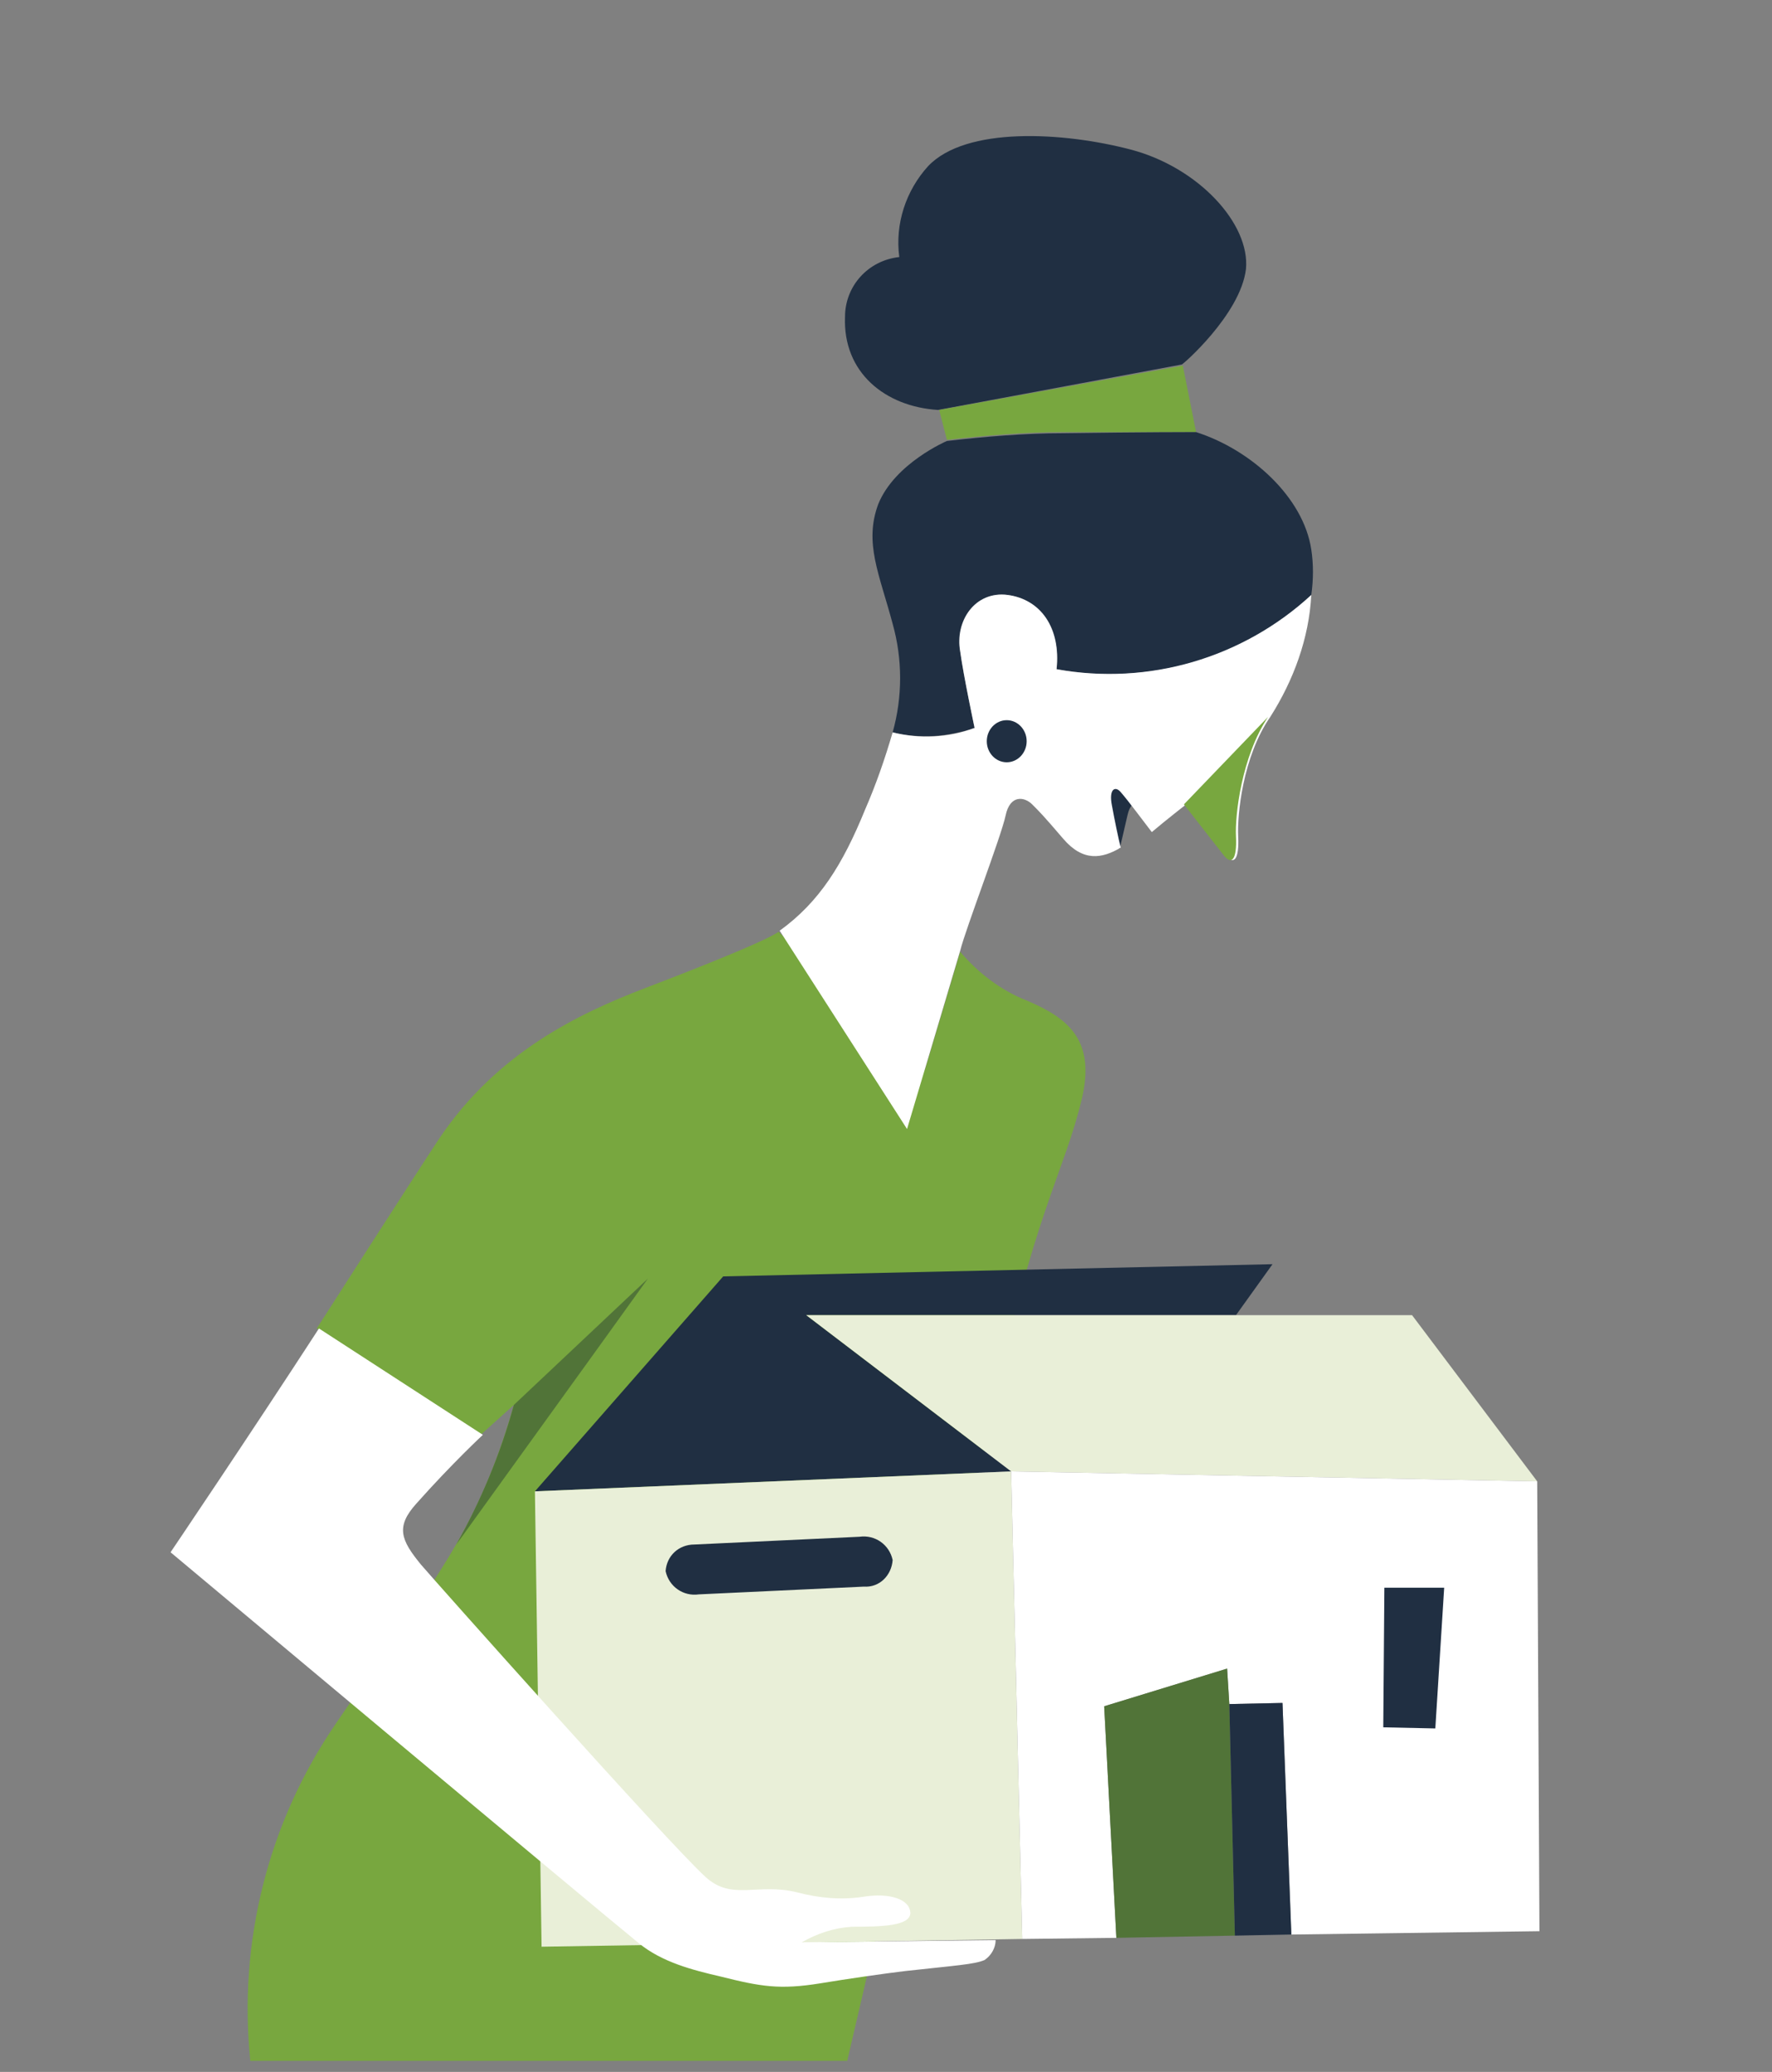 <?xml version="1.0" encoding="utf-8"?>
<!-- Generator: Adobe Illustrator 25.3.1, SVG Export Plug-In . SVG Version: 6.00 Build 0)  -->
<svg version="1.1" id="Calque_1" xmlns="http://www.w3.org/2000/svg" xmlns:xlink="http://www.w3.org/1999/xlink" x="0px" y="0px"
     viewBox="0 0 160 187" style="enable-background:new 0 0 160 187;" xml:space="preserve">
<rect x="0" y="0" width="160" height="187" fill="#808080" stroke="none"/>
<style type="text/css">
	.st0{fill:#78A73F;}
	.st1{fill:#202F42;}
	.st2{fill:#222221;}
	.st3{fill:#517438;}
	.st4{fill:#E9EFD8;}
	.st5{fill:#FFFFFF;}
</style>
  <g id="Layer_1">
	<path class="st0" d="M70.3,84.1c-1.4,1-10,4.3-12.1,5.1c-6,2.3-13.3,5.8-18.5,13.5c-2,3-11.1,17.2-11.1,17.2l14.8,9.6l3-2.7
		c-3.4,11.8-7.3,15.8-16.1,28.8c-6.1,8.9-8.8,19.7-7.7,30.4h53.9c0,0,9.3-39.7,13-58s6.6-22.1,8.2-28.9c1.2-5.2-1.2-7.2-5-8.8
		c-2.3-0.9-4.4-2.5-6-4.4l-3.2,10.7L70.3,84.1z"/>
    <path class="st1" d="M100,76.4l1.1,0.2c0,0,0.5-2.1,0.7-3c0.1-0.4,0.2-0.8,0.6-1.1l-1.9-2l-1.1,1L100,76.4z"/>
    <path class="st1" d="M112.5,24.3c0.4-4.1-4.3-9.2-10.4-10.8S87.2,11.4,83.8,15c-2,2.2-3,5.2-2.6,8.2c-2.8,0.3-4.9,2.6-4.9,5.4
		c-0.2,5,3.6,8.1,8.4,8.4l22-4.1C106.7,33,112,28.4,112.5,24.3z"/>
    <path class="st0" d="M108,39l-1.2-6l-22,4l0.7,2.7C89,39.3,92.5,39,96,39C102.9,39,108,39,108,39z"/>
    <path class="st1" d="M88,65.7c0,0-1-4.7-1.3-6.9c-0.4-2.7,1.5-5.5,4.3-5.1s4.8,3,4.4,6.7c8.3,1.5,16.8-0.9,23-6.7
		c0.2-1.4,0.2-2.8,0-4.1c-0.7-4.7-5.4-9-10.4-10.6c0,0-5,0-12,0.1c-3.5,0-7,0.3-10.5,0.7c0,0-4.7,2-6.2,5.7
		c-1.3,3.5,0.1,6.3,1.3,10.8c0.9,3.2,0.9,6.6,0,9.8C83.1,66.7,85.6,66.5,88,65.7z"/>
    <path class="st2" d="M75.2,143.2L61.1,144c-1.3,0.2-2.6-0.7-2.8-2.1l0,0c0-1.3,1.1-2.4,2.5-2.4c0,0,0,0,0,0l14.1-0.7
		c1.3-0.2,2.6,0.7,2.8,2.1l0,0C77.7,142.2,76.5,143.3,75.2,143.2z"/>
    <path class="st3" d="M46.4,126.8l12.1-11.4c0,0-5.6,7.8-17.3,24C43.4,135.5,45.2,131.2,46.4,126.8z"/>
    <polygon class="st1" points="72.8,118.7 111.6,118.7 114.9,114.1 65.3,115.2 48.3,134.6 91.3,132.8 	"/>
    <polygon class="st4" points="48.3,134.6 48.9,175.7 92.3,175 91.3,132.8 	"/>
    <polygon class="st4" points="91.3,132.8 138.8,133.7 127.5,118.7 111.6,118.7 72.8,118.7 	"/>
    <polygon class="st5" points="138.8,133.7 91.3,132.8 92.3,175 100.8,174.9 99.7,154 110.8,150.6 111,153.8 115.1,151.2 111,153.8
		115.8,153.7 116.6,174.6 139,174.3 	"/>
    <polygon class="st3" points="110.8,150.6 99.7,154 100.8,174.9 111.5,174.7 111,153.8 	"/>
    <polygon class="st1" points="111,153.8 111.5,174.7 116.6,174.6 115.8,153.7 	"/>
    <polygon class="st1" points="125,143.3 130.4,143.3 129.6,156 124.9,155.9 	"/>
    <path class="st1" d="M78,143.2l-14.9,0.7c-1.4,0.2-2.7-0.7-3-2.1l0,0c0.1-1.4,1.2-2.4,2.6-2.4c0,0,0,0,0,0l14.9-0.7
		c1.4-0.2,2.7,0.7,3,2.1l0,0C80.5,142.2,79.4,143.3,78,143.2C78,143.2,78,143.2,78,143.2z"/>
    <path class="st5" d="M118.4,53.7c-6.2,5.7-14.7,8.2-23,6.7c0.4-3.7-1.4-6.3-4.4-6.7s-4.8,2.4-4.3,5.1C87,61,88,65.7,88,65.7
		c-2.4,0.9-5,1-7.4,0.4c-0.7,2.4-1.5,4.7-2.5,7c-2,4.9-4.1,8.3-7.7,10.9l11.5,17.9l4.8-16.1l0,0c0.5-2,3.7-10.3,4.1-12.2
		s1.7-1.7,2.4-1s1,1,2.8,3.1s3.5,1.8,5.2,0.8c-0.2-0.7-0.6-2.7-0.8-3.8c-0.3-1.5,0.3-1.8,0.8-1.2c0.7,0.8,2.1,2.7,2.8,3.6
		c1.3-1.1,3.1-2.5,3.1-2.5l3.6,4.6c0.7,0.9,1.2,0.4,1.1-1.7c-0.1-1.9,0.4-7.2,2.9-10.8C116.8,61.4,118.2,57.6,118.4,53.7z"/>
    <ellipse class="st1" cx="90.9" cy="66.9" rx="1.8" ry="1.9"/>
    <path class="st5" d="M72.4,175.3c1.4-0.8,2.9-1.3,4.5-1.4c2.9,0,5.2-0.1,5.3-1.2c0-1.3-1.9-1.9-4.3-1.5c-2,0.3-4,0.1-5.9-0.4
		c-3.6-0.9-5.9,0.8-8.3-1.4c-3.4-3.1-24.6-26.9-25.7-28.2c-1.8-2.2-2.3-3.4-0.4-5.5c3.2-3.6,6-6.2,6-6.2l-14.8-9.6
		c-6.3,9.7-13.4,20.2-13.4,20.2s38,31.8,42.3,35.3c2.1,1.7,4.8,2.4,7.4,3c3.6,0.9,5.3,1.2,9,0.6c2.4-0.4,5.9-0.9,7.6-1.1
		c4.5-0.5,6.3-0.6,7.2-1c0.6-0.4,1-1.1,1-1.8L72.4,175.3z"/>
    <path class="st0" d="M106.9,72.6l3.6,4.6c0.7,0.9,1.2,0.4,1.1-1.7c-0.1-1.9,0.5-7.2,2.9-10.8L106.9,72.6z"/>
</g>
</svg>
